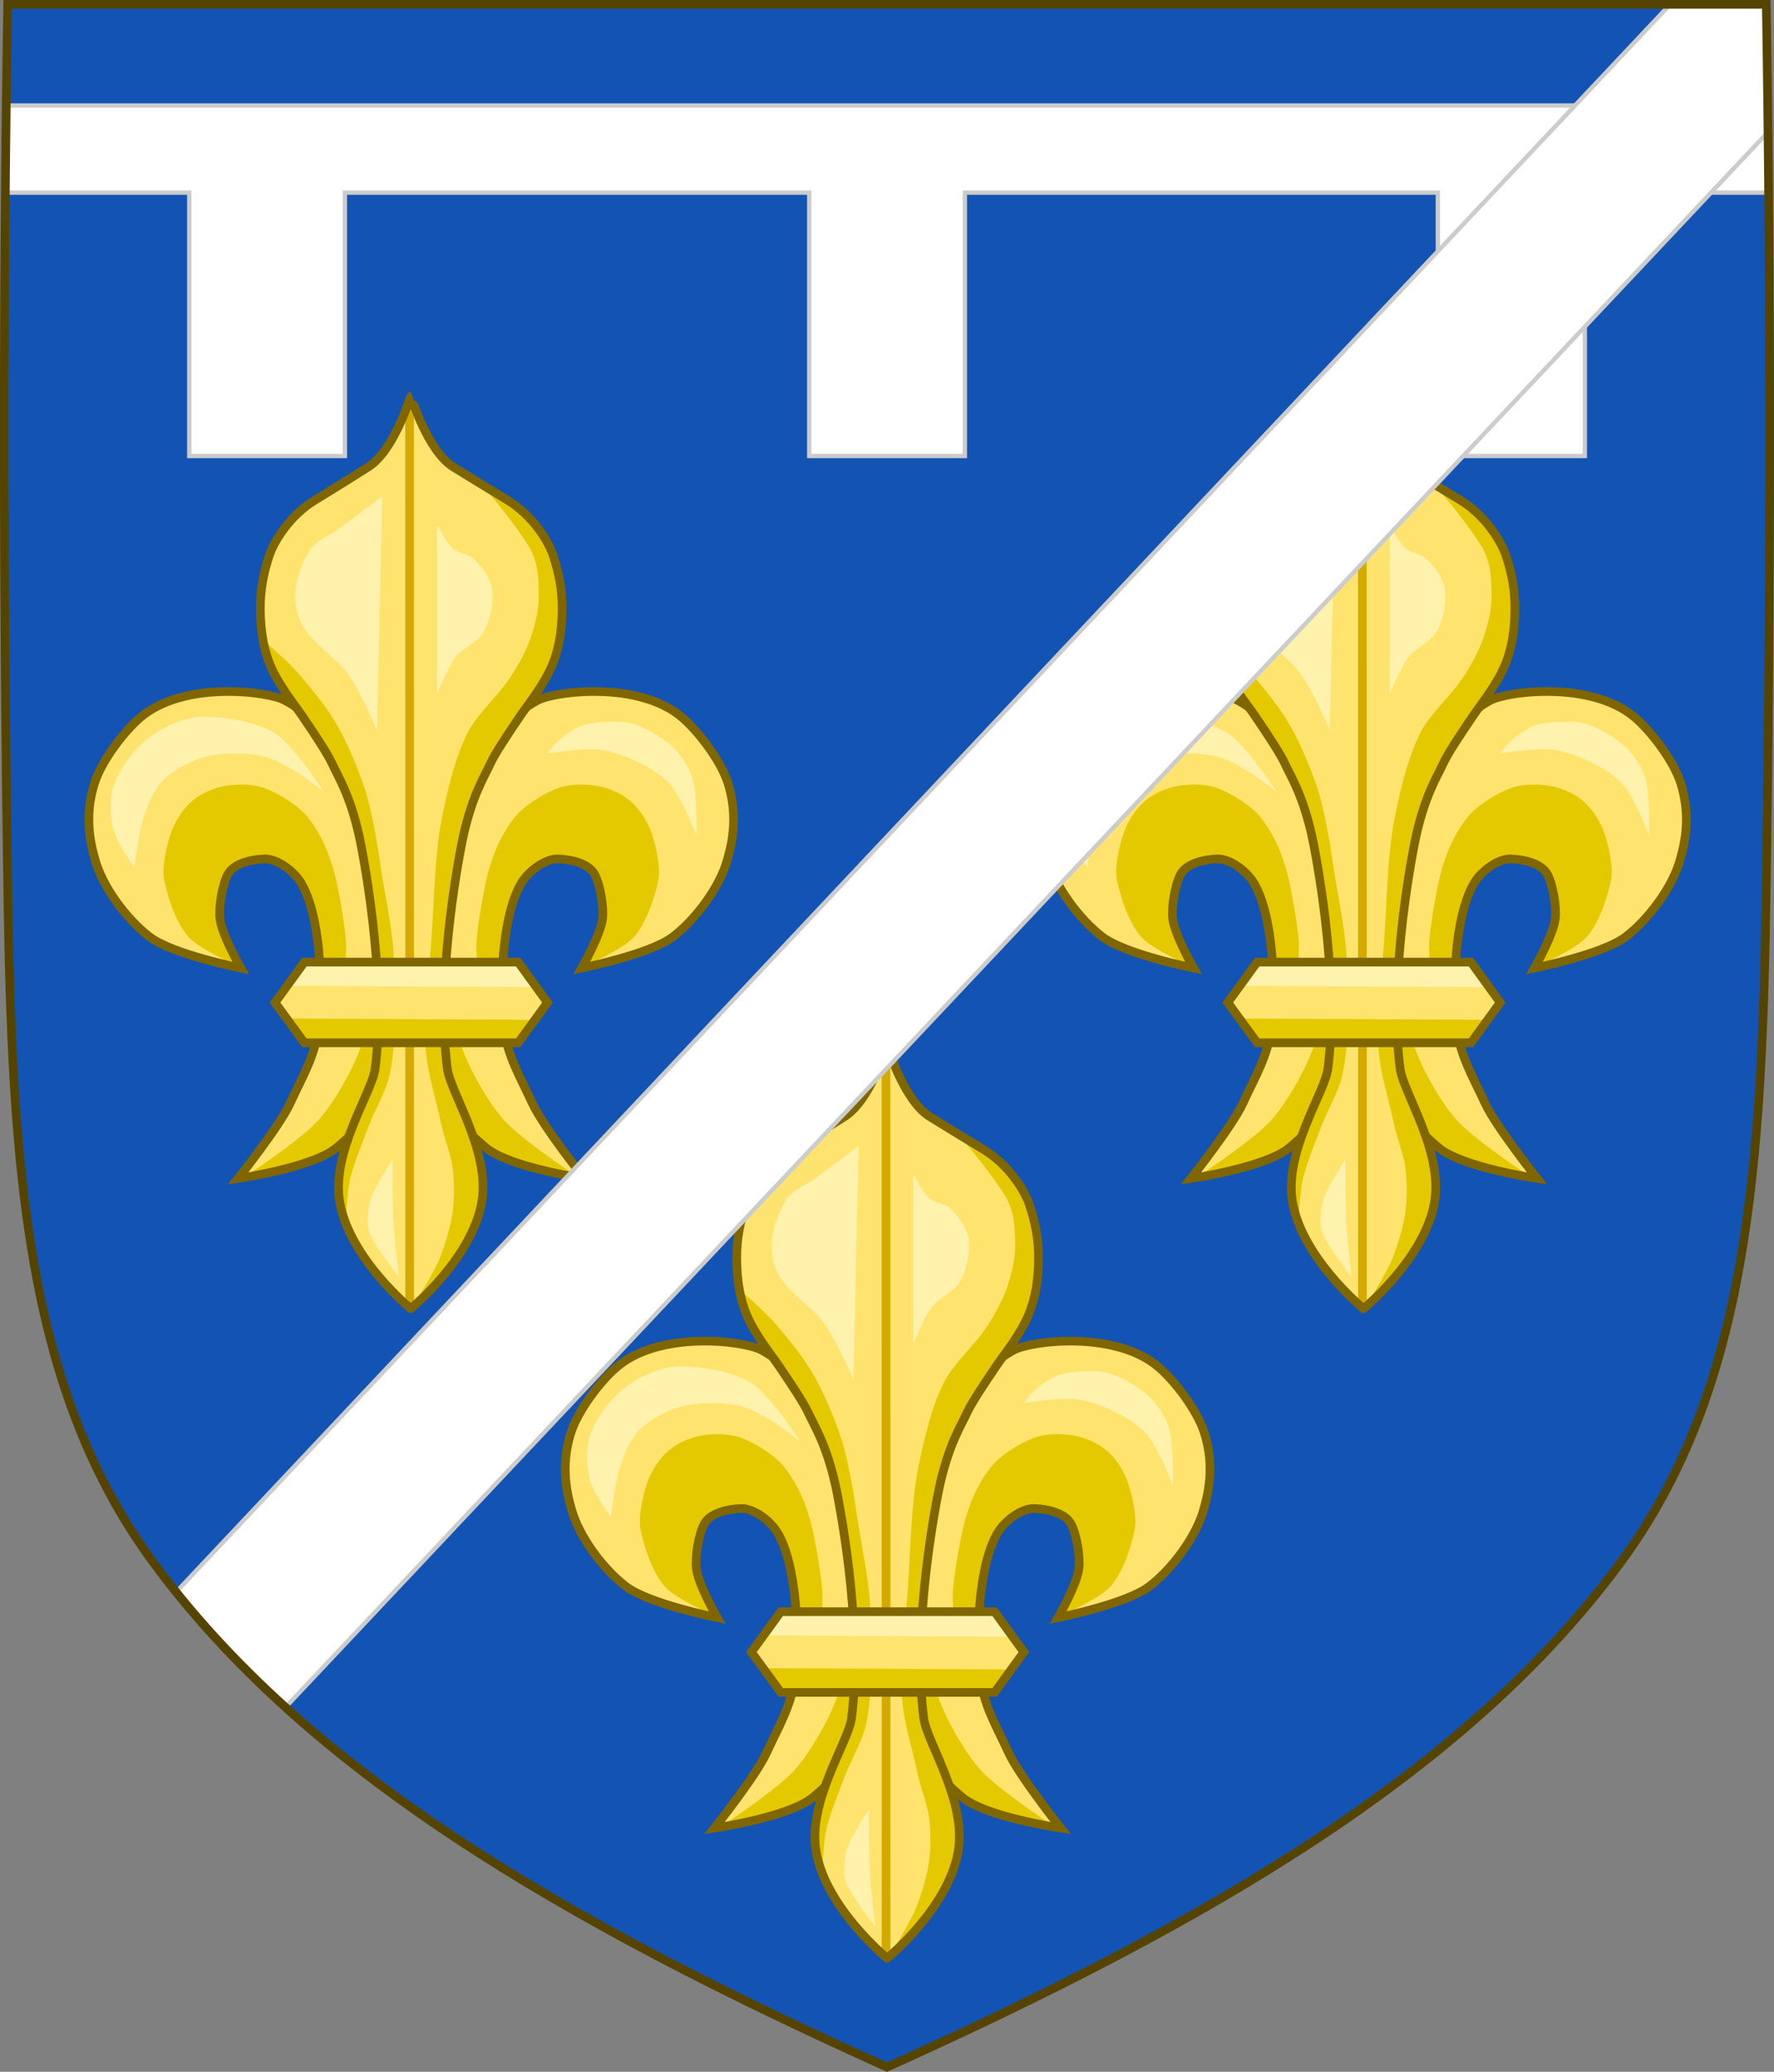 <?xml version="1.0" encoding="UTF-8" standalone="no"?>
<svg
   xmlns:dc="http://purl.org/dc/elements/1.1/"
   xmlns:cc="http://creativecommons.org/ns#"
   xmlns:rdf="http://www.w3.org/1999/02/22-rdf-syntax-ns#"
   xmlns:svg="http://www.w3.org/2000/svg"
   xmlns="http://www.w3.org/2000/svg"
   xmlns:xlink="http://www.w3.org/1999/xlink"
   version="1.1"
   width="409.629"
   height="478.406"
   id="svg3240">
  <rect width="100%" height="100%" fill="#808080" stroke="none"/>
  <defs
     id="defs3242" />
  <g
     transform="translate(-92.529,-25.312)"
     id="layer1">
    <path
       d="m 94.298,26.317 c -1.076,67.808 -1.012,135.625 0,203.431 0.975,65.329 4.234,116.31 33.501,156.172 35.255,48.019 93.988,82.671 169.54,116.716 75.551,-34.045 134.285,-68.698 169.54,-116.716 29.267,-39.863 32.526,-90.843 33.501,-156.172 1.012,-67.806 1.076,-135.623 0,-203.431 l -406.082,0 z"
       id="path7014-6-7-28-3-7-9"
       style="fill:#1353b4;fill-opacity:1;stroke:none;display:inline" />
    <g
       transform="translate(0,10)"
       id="g8087">
      <use
         x="0"
         y="0"
         xlink:href="#g8061"
         id="use8063"
         transform="matrix(-1,0,0,1,594.974,0)"
         width="100%"
         height="100%" />
      <g
         id="g8061">
        <path
           style="display:inline;opacity:1;vector-effect:none;fill:#fee46e;fill-opacity:1;stroke:none;stroke-width:0.686;stroke-linecap:butt;stroke-linejoin:miter;stroke-miterlimit:4;stroke-dasharray:none;stroke-dashoffset:0;stroke-opacity:1"
           id="path11823"
           d="m 318.81,402.031 c -0.94,-8.814 -0.44,-25.437 4.21,-32.99 1.571,-2.552 5.42,-5.525 8.42,-5.398 2.956,0.125 7.025,0.996 8.42,3.599 1.279,2.386 2.109,7.509 1.804,10.197 -0.423,3.734 -4.811,11.397 -4.811,11.397 0,0 15.726,-3.148 21.049,-7.198 5.266,-4.007 10.951,-11.604 12.629,-17.995 0.576,-2.193 2.824,-9.284 -0.015,-17.79 -1.648,-4.937 -6.605,-11.545 -10.441,-14.838 -10.017,-8.599 -29.469,-6.099 -33.447,-3.962 -5.261,2.827 -11.672,8.839 -13.832,14.396 -1.677,4.314 -5.162,17.046 -6.014,21.594 -1.738,9.281 -2.243,12.783 -3.007,22.194 -0.524,6.459 -1.97,12.259 -0.601,18.595 0.737,3.413 1.658,11.247 3.658,16.405 2.011,5.186 5.105,7.693 7.769,9.988 5.442,4.687 22.853,7.198 22.853,7.198 0,0 -9.566,-12.036 -12.028,-17.395 -2.923,-6.363 -5.873,-11.035 -6.615,-17.995 z" />
        <path
           d="m 334.984,436.434 -4.587,-0.073 -14.692,-4.605 -17.63,-15.491 4.73,-27.711 c 0,0 5.097,16.71 8.399,23.398 1.917,3.882 4.897,8.935 7.82,12.132 4.087,4.471 15.96,12.349 15.96,12.349 z"
           id="path6917-9-7-7-1-2-7-0"
           style="fill:#e4c900;fill-opacity:1;fill-rule:evenodd;stroke:none;stroke-width:1.364" />
        <path
           d="m 337.337,388.426 c 0,0 8.944,-3.763 11.609,-6.787 2.841,-3.225 4.746,-8.968 5.604,-13.175 0.646,-3.169 -0.93,-9.894 -2.402,-12.776 -2.224,-4.355 -4.947,-6.873 -9.607,-8.384 -3.198,-1.037 -8.057,-1.169 -11.208,0 -3.272,1.214 -7.85,4.05 -10.007,6.787 -3.253,4.127 -5.169,8.871 -6.405,13.974 -0.761,3.144 -2.469,12.737 -2.402,15.97 0.06,2.876 0.4,11.977 0.4,11.977 l 6.004,9.981 0.15,-0.455 -0.449,-16.552 v -6.934 l 3.14,-10.736 5.158,-6.934 6.055,-0.895 5.831,2.908 2.467,6.263 -0.449,7.605 -3.489,8.163 z"
           id="path6919-8-8-2-1-2-1-21"
           style="display:inline;fill:#e4c900;fill-opacity:1;fill-rule:evenodd;stroke:none;stroke-width:1.364" />
        <path
           d="m 318.81,402.031 c -0.94,-8.814 -0.44,-25.437 4.21,-32.99 1.571,-2.552 5.42,-5.525 8.42,-5.398 2.956,0.125 7.025,0.996 8.42,3.599 1.279,2.386 2.109,7.509 1.804,10.197 -0.423,3.734 -4.811,11.397 -4.811,11.397 0,0 15.726,-3.148 21.049,-7.198 5.266,-4.007 10.951,-11.604 12.629,-17.995 0.576,-2.193 2.824,-9.284 -0.015,-17.79 -1.648,-4.937 -6.605,-11.545 -10.441,-14.838 -10.017,-8.599 -29.469,-6.099 -33.447,-3.962 -5.261,2.827 -11.672,8.839 -13.832,14.396 -1.677,4.314 -5.162,17.046 -6.014,21.594 -1.738,9.281 -2.243,12.783 -3.007,22.194 -0.524,6.459 -1.97,12.259 -0.601,18.595 0.737,3.413 1.658,11.247 3.658,16.405 2.011,5.186 5.105,7.693 7.769,9.988 5.442,4.687 22.853,7.198 22.853,7.198 0,0 -9.566,-12.036 -12.028,-17.395 -2.923,-6.363 -5.873,-11.035 -6.615,-17.995 z"
           id="path6927-4-1-2-0-0-7-6"
           style="display:inline;fill:none;stroke:#806600;stroke-width:2;stroke-linecap:butt;stroke-linejoin:miter;stroke-miterlimit:4;stroke-dasharray:none;stroke-opacity:1" />
      </g>
      <path
         style="fill:#fff2ac;fill-opacity:1;fill-rule:evenodd;stroke:none;stroke-width:1.364"
         id="path6929-8-5-60-8-0-23-5"
         d="m 233.567,365.612 c 0,0 0.778,-6.147 1.466,-9.141 0.846,-3.682 2.709,-8.781 5.499,-11.335 2.949,-2.7 7.417,-4.821 11.365,-5.485 3.472,-0.584 8.318,-0.495 11.732,0.366 2.623,0.661 5.757,2.616 8.066,4.022 1.746,1.063 5.499,4.022 5.499,4.022 0,0 -6.822,-10.79 -11.365,-13.529 -4.431,-2.671 -11.689,-3.791 -16.864,-3.657 -3.761,0.098 -7.866,1.944 -10.998,4.022 -3.719,2.467 -7.711,7.489 -9.165,11.701 -1.038,3.008 -0.911,7.555 0,10.604 0.975,3.266 4.766,8.41 4.766,8.41 z" />
      <path
         style="fill:#fff2ac;fill-opacity:1;fill-rule:evenodd;stroke:none;stroke-width:1.364"
         id="path6931-5-3-3-5-8-98-1"
         d="m 328.887,339.284 c 0,0 9.315,-1.533 13.198,-0.731 4.817,0.994 11.146,3.885 14.665,7.313 3.026,2.949 6.599,12.432 6.599,12.432 0,0 0.296,-9.952 -1.1,-13.895 -0.843,-2.381 -2.837,-5.312 -4.766,-6.947 -2.962,-2.511 -7.845,-5.43 -11.732,-5.485 -2.041,-0.029 -6.713,-0.132 -9.481,1.131 -4.712,2.151 -7.384,6.182 -7.384,6.182 z" />
      <g
         style="stroke-width:0.419;stroke-miterlimit:4;stroke-dasharray:none"
         id="g6935-8-5-9-3-1-8-9"
         transform="matrix(1.637,0,0,1.633,-537.744,-927.26)">
        <path
           style="display:inline;fill:#fee46e;fill-opacity:1;fill-rule:evenodd;stroke:none;stroke-width:0.419"
           id="path6937-3-4-49-7-7-07-9"
           d="m 510,854 c 0,0 8.581,-7.038 10,-15 1.277,-7.162 -4.41,-15.552 -4.841,-18.925 -1.724,-13.492 1.929,-31.467 2.259,-32.936 1.308,-5.836 2.954,-8.333 3.83,-10.244 0.631,-1.376 2.433,-4.111 4.236,-6.763 1.034,-1.522 3.338,-4.355 4.511,-7.237 1.244,-3.054 1.329,-6.163 1.347,-7.823 0.031,-2.826 -0.503,-5.231 -1.253,-7.532 -0.713,-2.188 -3.037,-5.768 -6.404,-7.826 -3.63,-2.218 -6.565,-4.002 -7.682,-4.708 C 512.314,732.673 510.044,725 510,725 c -0.043,0 -2.314,7.673 -6.003,10.006 -1.117,0.706 -3.918,2.49 -7.548,4.708 -3.367,2.058 -5.691,5.638 -6.404,7.826 -0.75,2.301 -1.284,4.706 -1.253,7.532 0.018,1.66 0.103,4.769 1.347,7.823 1.173,2.882 3.477,5.715 4.511,7.237 1.802,2.652 3.605,5.388 4.236,6.763 0.876,1.911 2.522,4.408 3.83,10.244 0.329,1.469 3.982,19.444 2.259,32.936 C 504.544,823.448 498.723,831.838 500,839 c 1.419,7.962 10,15 10,15 z" />
        <path
           style="fill:none;stroke:#d4aa00;stroke-width:1.223;stroke-linecap:butt;stroke-linejoin:miter;stroke-miterlimit:4;stroke-dasharray:none;stroke-opacity:1"
           id="path6939-0-3-6-9-6-5-7"
           d="M 510,854 509.989,726.045" />
      </g>
      <path
         style="fill:#e4c900;fill-opacity:1;fill-rule:evenodd;stroke:none;stroke-width:1.364"
         id="path6941-6-6-5-6-7-2-9"
         d="m 297.804,467.072 11.456,-12.745 4.406,-8.35 -0.881,-11.426 -3.084,-11.866 -4.847,-10.547 v -17.139 l 1.762,-17.139 2.203,-18.897 4.847,-14.942 7.931,-10.987 6.609,-11.426 2.644,-6.153 1.322,-10.987 -1.762,-10.547 -5.579,-8.916 -10.724,-7.344 c 0,0 6.354,7.124 10.522,13.825 2.238,3.598 2.21,8.011 2.256,9.028 0.198,4.346 -0.134,6.361 -1.322,10.547 -1.099,3.873 -3.428,8.119 -5.728,11.426 -2.577,3.706 -7.184,7.856 -9.253,11.866 -2.966,5.749 -4.968,14.301 -6.169,20.655 -1.474,7.8 -1.677,18.448 -2.203,26.368 -0.534,8.034 -1.96,18.781 -1.322,26.807 0.406,5.104 2.62,12.26 3.525,16.7 0.626,3.071 2.244,6.999 2.644,10.108 0.387,3.008 0.414,7.104 0,10.108 -0.467,3.391 -1.774,7.823 -3.084,10.987 -1.446,3.491 -6.169,10.987 -6.169,10.987 z" />
      <path
         style="fill:#e4c900;fill-opacity:1;fill-rule:evenodd;stroke:none;stroke-width:1.364"
         id="path6943-2-5-1-3-1-58-0"
         d="m 282.383,447.736 c 0,0 0.269,-6.821 0.881,-9.668 0.851,-3.954 2.98,-8.959 4.406,-12.745 1.356,-3.598 4.047,-8.106 4.847,-11.866 1.757,-8.258 1.374,-19.698 0.881,-28.126 -0.366,-6.254 -2.201,-14.452 -3.084,-20.655 -0.694,-4.873 -1.992,-12.46 -3.525,-17.139 -1.635,-4.991 -4.313,-11.362 -7.05,-15.847 -2.326,-3.811 -5.476,-7.56 -8.372,-10.96 -2.24,-2.63 -8.372,-7.91 -8.372,-7.91 l 0.852,0.32 1.011,4.707 4.045,6.724 4.045,7.397 6.742,10.423 4.382,11.095 2.36,11.768 2.023,16.138 1.011,16.138 v 15.13 l -3.708,7.733 -4.382,11.768 -1.348,9.75 z" />
      <path
         style="display:inline;fill:none;stroke:#806600;stroke-width:2;stroke-linecap:butt;stroke-linejoin:miter;stroke-miterlimit:4;stroke-dasharray:none;stroke-opacity:1"
         id="path6945-2-9-3-1-4-7-6"
         d="m 297.378,467.497 c 0,0 14.051,-11.494 16.375,-24.498 2.091,-11.697 -7.222,-25.399 -7.928,-30.908 -2.823,-22.035 3.159,-51.391 3.698,-53.791 2.142,-9.531 4.837,-13.61 6.272,-16.731 1.033,-2.247 3.985,-6.714 6.936,-11.046 1.694,-2.485 5.466,-7.113 7.387,-11.819 2.037,-4.988 2.176,-10.066 2.206,-12.777 0.05,-4.616 -0.824,-8.543 -2.052,-12.302 -1.168,-3.573 -4.972,-9.42 -10.486,-12.781 -5.944,-3.623 -10.75,-6.536 -12.579,-7.689 -6.041,-3.81 -9.759,-16.342 -9.83,-16.342 -0.071,0 -3.789,12.532 -9.83,16.342 -1.829,1.153 -6.415,4.066 -12.359,7.689 -5.514,3.361 -9.318,9.208 -10.486,12.781 -1.229,3.759 -2.102,7.685 -2.052,12.302 0.029,2.711 0.169,7.788 2.206,12.777 1.921,4.707 5.693,9.334 7.387,11.819 2.951,4.331 5.903,8.799 6.936,11.046 1.435,3.121 4.13,7.199 6.272,16.731 0.539,2.399 6.521,31.755 3.698,53.791 -0.706,5.51 -10.237,19.211 -8.147,30.908 2.324,13.004 16.375,24.498 16.375,24.498 z" />
      <path
         style="fill:#fff2ac;fill-opacity:1;fill-rule:evenodd;stroke:none;stroke-width:1.364"
         id="path6947-5-5-2-5-8-44-5"
         d="m 289.588,333.976 1.204,-54.053 c 0,0 -6.744,5.045 -9.635,7.207 -2.168,1.622 -5.874,3.063 -7.226,5.405 -3.085,5.346 -4.439,11.235 -1.807,16.816 1.557,3.301 7.151,7.532 9.635,10.21 3.348,3.61 7.828,14.414 7.828,14.414 z" />
      <path
         style="fill:#fff2ac;fill-opacity:1;fill-rule:evenodd;stroke:none;stroke-width:1.364"
         id="path6949-2-4-6-8-1-17-17"
         d="m 303.438,325.567 v -39.038 c 0,0 2.148,4.115 3.613,5.405 1.211,1.067 3.618,1.323 4.817,2.402 1.749,1.573 3.756,4.302 4.215,6.606 0.607,3.051 -0.301,7.486 -1.807,10.21 -1.297,2.346 -5.002,3.871 -6.624,6.006 -1.707,2.248 -4.215,8.408 -4.215,8.408 z" />
      <path
         style="fill:#fff2ac;fill-opacity:1;fill-rule:evenodd;stroke:none;stroke-width:1.364"
         id="path6951-2-9-9-0-8-84-9"
         d="m 293.589,450.49 c -0.503,-5.204 -0.388,-17.417 -0.388,-17.417 0,0 -4.453,6.569 -5.198,9.541 -0.394,1.573 -0.789,4.975 -0.381,6.545 0.933,3.591 7.012,10.963 7.012,10.963 0,0 -0.813,-7.238 -1.045,-9.631 z" />
      <g
         id="g8041">
        <path
           d="m 328.944,396.809 -6.759,-9.339 h -49.37 l -6.785,9.339 6.785,9.297 h 49.37 z"
           id="path6959-5-5-39-4-1-4-59"
           style="display:inline;fill:#fee46e;fill-opacity:1;fill-rule:evenodd;stroke:none;stroke-width:0.686;stroke-miterlimit:4;stroke-dasharray:none" />
        <path
           style="fill:#fff2ac;fill-opacity:1;fill-rule:evenodd;stroke:none;stroke-width:0.686;stroke-miterlimit:4;stroke-dasharray:none"
           id="path6967-0-8-1-0-1-7-8"
           d="m 269.729,392.945 55.996,0.302 -4.137,-5.836 -48.933,-0.101 -2.926,5.635 z" />
        <path
           style="display:inline;fill:#e4c900;fill-opacity:1;fill-rule:evenodd;stroke:none;stroke-width:0.686;stroke-miterlimit:4;stroke-dasharray:none"
           id="path6969-1-8-2-5-0-30-7"
           d="m 325.492,400.803 -55.996,-0.302 4.137,5.836 48.933,0.101 2.926,-5.635 z" />
        <path
           style="display:inline;fill:none;stroke:#806600;stroke-width:2;stroke-linecap:butt;stroke-linejoin:miter;stroke-miterlimit:4;stroke-dasharray:none;stroke-opacity:1"
           id="path6971-8-3-6-5-4-0-4"
           d="m 328.944,396.809 -6.759,-9.339 h -49.37 l -6.785,9.339 6.785,9.297 h 49.37 z" />
      </g>
    </g>
    <use
       height="100%"
       width="100%"
       transform="translate(-110,-150)"
       id="use8089"
       xlink:href="#g8087"
       y="0"
       x="0" />
    <use
       x="0"
       y="0"
       xlink:href="#g8087"
       id="use8091"
       transform="translate(110,-150)"
       width="100%"
       height="100%" />
    <path
       id="rect48920-4-5-2-4-3-9-6-8"
       d="m 93.928,49.671 v 20.125 h 42.301 v 60.813 h 35.938 V 69.796 h 107.219 v 60.813 h 35.938 V 69.796 H 424.541 v 60.813 h 33.938 V 69.796 h 42.301 v -20.125 z"
       style="display:inline;opacity:1;vector-effect:none;fill:#ffffff;fill-opacity:1;stroke:#cccccc;stroke-width:1;stroke-linecap:butt;stroke-linejoin:miter;stroke-miterlimit:4;stroke-dasharray:none;stroke-dashoffset:0;stroke-opacity:1;marker:none;font-variant-east_asian:normal" />
    <path
       id="rect5152"
       d="m 478.217,26.281 -345,366.625 c 7.516,9.351 15.933,18.192 25.25,26.625 L 500.779,55.812 c -0.109,-9.84 -0.25,-19.691 -0.406,-29.531 z"
       style="display:inline;fill:#ffffff;fill-opacity:1;fill-rule:evenodd;stroke:#cccccc;stroke-width:1;stroke-linecap:butt;stroke-linejoin:miter;stroke-opacity:1;font-variant-east_asian:normal;opacity:1;vector-effect:none;stroke-miterlimit:4;stroke-dasharray:none;stroke-dashoffset:0;marker:none" />
    <path
       d="m 94.298,26.317 c -1.076,67.808 -1.012,135.625 0,203.431 0.975,65.329 4.234,116.31 33.501,156.172 35.255,48.019 93.988,82.671 169.54,116.716 75.551,-34.045 134.285,-68.698 169.54,-116.716 29.267,-39.863 32.526,-90.843 33.501,-156.172 1.012,-67.806 1.076,-135.623 0,-203.431 l -406.082,0 z"
       id="path12506"
       style="fill:none;stroke:#554400;stroke-width:2;stroke-miterlimit:4;stroke-dasharray:none;display:inline" />
  </g>
</svg>
